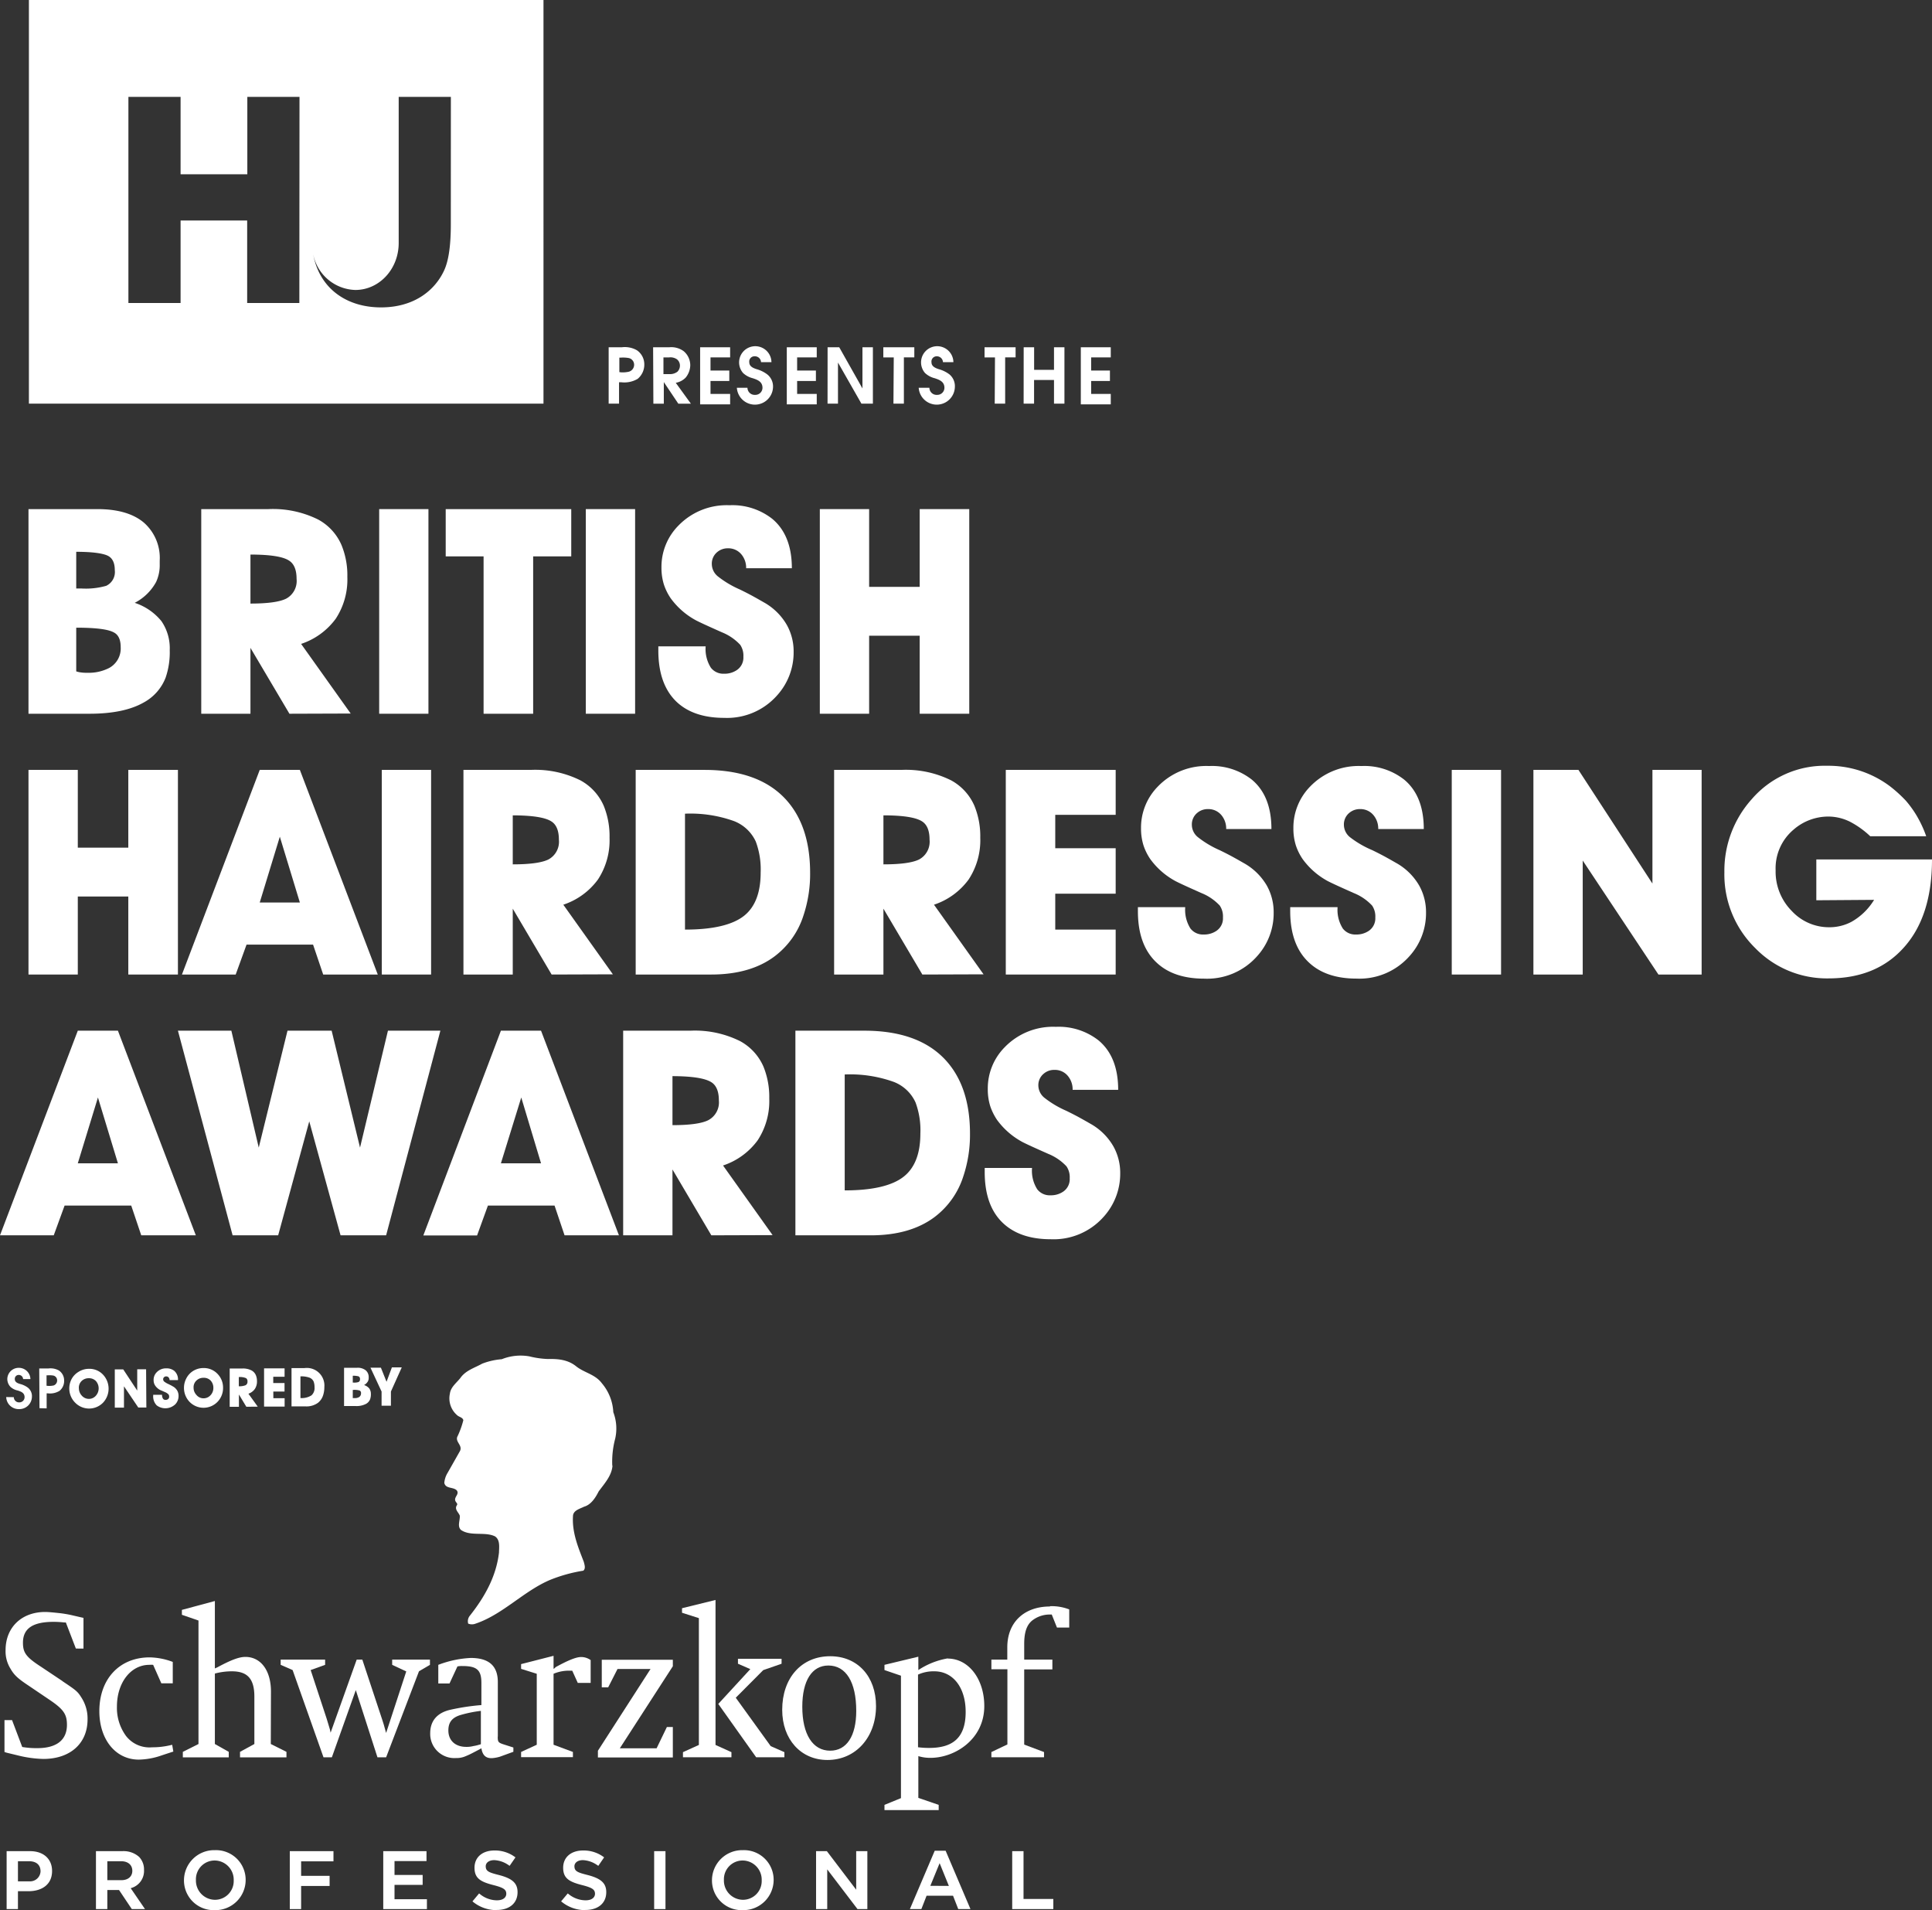 <svg id="Layer_1" data-name="Layer 1" xmlns="http://www.w3.org/2000/svg" viewBox="0 0 370.27 366"><rect x="0" y="0" width="370.27" height="366" fill="#333333" stroke="none"/><defs><style>.cls-1{fill:#fff;}</style></defs><path class="cls-1" d="M2.65,267.71a1,1,0,0,0,1.06,1,1,1,0,0,0,1-1c0-.84-.7-1.08-1.33-1.28A2.87,2.87,0,0,1,2,265.73a2.22,2.22,0,0,1-.6-1.46,2.18,2.18,0,0,1,2.21-2.18,2.21,2.21,0,0,1,2.22,2.15H4.43a.83.83,0,0,0-.85-.79.74.74,0,0,0-.74.81c0,.56.5.77,1,.92a4.28,4.28,0,0,1,1.48.69,2.06,2.06,0,0,1,.8,1.73A2.41,2.41,0,0,1,3.64,270a2.39,2.39,0,0,1-2.45-2.31Z"/><path class="cls-1" d="M7.57,269.82l-.05-7.61H9.29a3.29,3.29,0,0,1,2,.39,2.28,2.28,0,0,1,1,1.9,2.45,2.45,0,0,1-.88,2,3.5,3.5,0,0,1-2.24.48H8.94l0,2.88Zm1.62-4.27a3.91,3.91,0,0,0,1.08-.08,1,1,0,0,0,.68-1,.94.94,0,0,0-.73-.9,4.56,4.56,0,0,0-1-.05H8.92l0,2Z"/><path class="cls-1" d="M13.28,266a3.8,3.8,0,0,1,.42-1.72A3.62,3.62,0,0,1,15,262.89a3.72,3.72,0,0,1,2.06-.61,3.56,3.56,0,0,1,2.66,1.09,3.92,3.92,0,0,1,.1,5.32,3.73,3.73,0,0,1-5.39.1A3.83,3.83,0,0,1,13.28,266Zm1.84,0a2.05,2.05,0,0,0,.54,1.4,1.81,1.81,0,0,0,1.39.64,1.75,1.75,0,0,0,1.25-.53,2.12,2.12,0,0,0,.08-2.89,1.83,1.83,0,0,0-1.37-.54,1.92,1.92,0,0,0-1.24.42A1.76,1.76,0,0,0,15.12,266.05Z"/><path class="cls-1" d="M26.5,269.69l-2.74-4.06,0,4.08H22L22,262.39h1.62l2.68,4.06,0-4.08H28l.05,7.33Z"/><path class="cls-1" d="M29.36,267.41v-.15h1.7a1.26,1.26,0,0,0,.19.76.55.55,0,0,0,.48.21.78.78,0,0,0,.46-.13.56.56,0,0,0,.23-.48.76.76,0,0,0-.12-.43,1.94,1.94,0,0,0-.66-.44l-1-.44a2.76,2.76,0,0,1-.86-.76,1.9,1.9,0,0,1-.25-.49,2,2,0,0,1-.09-.62,2.05,2.05,0,0,1,.59-1.5,2.44,2.44,0,0,1,1.83-.75,2.36,2.36,0,0,1,1.54.48,2.17,2.17,0,0,1,.71,1.77H32.5a.77.77,0,0,0-.16-.48.6.6,0,0,0-.5-.23.56.56,0,0,0-.37.13.53.53,0,0,0-.2.44.57.57,0,0,0,.21.43,3.69,3.69,0,0,0,.8.47l.52.26.37.21a2.17,2.17,0,0,1,.8.79,2,2,0,0,1,.25,1,2.27,2.27,0,0,1-.59,1.58,2.75,2.75,0,0,1-3.6.24A2.45,2.45,0,0,1,29.36,267.41Z"/><path class="cls-1" d="M35.26,265.89a3.8,3.8,0,0,1,.42-1.72,3.62,3.62,0,0,1,1.25-1.43,3.73,3.73,0,0,1,2.07-.61,3.59,3.59,0,0,1,2.66,1.09,3.75,3.75,0,0,1,1.09,2.68,3.8,3.8,0,0,1-1,2.64,3.73,3.73,0,0,1-5.39.1A3.85,3.85,0,0,1,35.26,265.89Zm1.84,0a2,2,0,0,0,.55,1.4,1.74,1.74,0,0,0,1.38.64,1.79,1.79,0,0,0,1.26-.53,2,2,0,0,0,.6-1.49,2,2,0,0,0-.53-1.39A1.79,1.79,0,0,0,39,264a1.87,1.87,0,0,0-1.23.42A1.75,1.75,0,0,0,37.1,265.9Z"/><path class="cls-1" d="M47.21,269.55l-1.42-2.35,0,2.36-1.77,0,0-7.34H46.4a3.59,3.59,0,0,1,1.79.36,1.85,1.85,0,0,1,.84.91,2.83,2.83,0,0,1,.22,1.14,2.56,2.56,0,0,1-.41,1.51,2.5,2.5,0,0,1-1.23.91l1.79,2.48Zm-1.44-5.69v1.76a3.2,3.2,0,0,0,1.28-.19.72.72,0,0,0,.38-.71.71.71,0,0,0-.27-.65A2.94,2.94,0,0,0,45.77,263.86Z"/><path class="cls-1" d="M52.39,267.91h2.16v1.61l-3.94,0,0-7.33,3.93,0,0,1.61-2.17,0V265h2.16v1.63H52.38Z"/><path class="cls-1" d="M58.58,269.48l-2.71,0,0-7.34h2.47a3.37,3.37,0,0,1,3.82,3.65,4.93,4.93,0,0,1-.23,1.54,3,3,0,0,1-1,1.47A3.76,3.76,0,0,1,58.58,269.48Zm-1-5.76,0,4.16a3.48,3.48,0,0,0,2.12-.52,1.87,1.87,0,0,0,.58-1.55,3,3,0,0,0-.18-1.11,1.46,1.46,0,0,0-.79-.73A4.79,4.79,0,0,0,57.6,263.72Z"/><path class="cls-1" d="M68.12,269.41l-2.18,0,0-7.33,2.47,0a2.47,2.47,0,0,1,1.66.47,1.69,1.69,0,0,1,.59,1.36V264a1.41,1.41,0,0,1-.13.64,1.83,1.83,0,0,1-.76.75,2.16,2.16,0,0,1,1,.65,1.79,1.79,0,0,1,.31,1.05,2.93,2.93,0,0,1-.14,1,1.72,1.72,0,0,1-.78.9A3.93,3.93,0,0,1,68.12,269.41Zm-.51-5.8v1.31h.19a2.76,2.76,0,0,0,.89-.1.54.54,0,0,0,.3-.57.51.51,0,0,0-.28-.53A3.65,3.65,0,0,0,67.61,263.61Zm0,2.72v1.56l.12,0H68a1.54,1.54,0,0,0,.77-.17.81.81,0,0,0,.42-.76.51.51,0,0,0-.26-.52A3.45,3.45,0,0,0,67.63,266.33Z"/><path class="cls-1" d="M77,262l-2.08,4.63,0,2.72H73.13l0-2.72L71,262.06H73l1.08,2.7L75.11,262Z"/><path class="cls-1" d="M117.34,280.78a17.18,17.18,0,0,1,.56-5.11,8.77,8.77,0,0,0-.36-5.08,9.23,9.23,0,0,0-2.19-5.54c-1.29-1.74-3.37-2-4.94-3.26s-3.45-1.44-5.4-1.39a17.08,17.08,0,0,1-3.57-.51,9.71,9.71,0,0,0-5.28.55,13.23,13.23,0,0,0-3.75.85c-1.44.81-3.15,1.27-4.19,2.76-.8,1-1.84,1.73-2,3a4.23,4.23,0,0,0,1.34,4.07c.38.41,1.07.41,1.24,1a16.64,16.64,0,0,1-1.07,3c-.66,1.12,1,1.75.42,2.92l-2.37,4.18a4.41,4.41,0,0,0-.63,1.92c.27,1.17,1.67.73,2.38,1.42.5.64-.27,1.12-.31,1.72s.66.74.31,1.19c-.45.78.37,1.31.59,1.95.07.94-.52,2,.21,2.72,1.83,1.3,4.63.29,6.55,1.25,1,.69.77,2.06.75,3.11-.53,4.57-2.74,8.49-5.57,12.07a1.66,1.66,0,0,0-.33,1.53,1.91,1.91,0,0,0,1.43,0c5.2-1.75,9.25-6.27,14.3-8.39a29.19,29.19,0,0,1,6.33-1.75c.5-.41.23-1.14.1-1.68-1.06-2.76-2.26-5.55-2.08-8.73,0-1.15,1.33-1.44,2.12-1.85,1.35-.37,2.22-1.76,2.8-2.92,1.11-1.51,2.49-3,2.65-4.89"/><path class="cls-1" d="M181.65,317.76A14.73,14.73,0,0,0,176,320v-2.56L169.51,319V320l3.16,1.08v23.46l-3.16,1.29v1H179.9v-1L176,344.49v-8a7.71,7.71,0,0,0,2.35.33c4.6,0,10.29-3.5,10.29-9.92,0-5.17-3-9.1-7-9.1M178,334.92a16.75,16.75,0,0,1-2.06-.13V320.87a7.22,7.22,0,0,1,3.13-.63c3.58,0,6,3.11,6,7.78,0,5.09-2.61,6.9-7,6.9"/><path class="cls-1" d="M201.24,307.82c-5,0-8.19,3.07-8.19,7.81V318H190v1.84h3.07v14.41L190,335.71v1h10.09v-1l-3.8-1.43V319.87h5.4V318h-5.4v-3c0-2.21.47-3.6,1.48-4.45a5.42,5.42,0,0,1,3.3-1.19c.11,0,.29,0,.5,0l1,2.5h2.35v-3.48a9.41,9.41,0,0,0-3.68-.62"/><path class="cls-1" d="M12,322.13l-4.18-2.79C5,317.51,4.4,316.67,4.4,314.76c0-2.75,1.91-4,5.9-4a18.34,18.34,0,0,1,2,.12l.32,0,1.92,5H16V310l-.59-.13-1.64-.38c-.52-.12-1.19-.25-2.1-.37-1.12-.12-2.32-.25-3-.25-4.53,0-7.6,2.95-7.6,7.32A6.27,6.27,0,0,0,2,319.72c.7,1.24,1.43,1.91,3.5,3.28l3.89,2.63c2.79,1.87,3.44,2.83,3.44,4.87,0,2.91-2,4.46-5.66,4.46a16.27,16.27,0,0,1-2.91-.22l-1.95-5.15H.86v6.11l.4.13,2.23.54a21.92,21.92,0,0,0,4.82.66c5.12,0,8.47-2.95,8.47-7.58a7.39,7.39,0,0,0-1.19-4.2c-.72-1.17-1.07-1.41-3.62-3.12"/><path class="cls-1" d="M32.65,334.4a14.93,14.93,0,0,1-3.51.4,5.67,5.67,0,0,1-5-2.19A9.1,9.1,0,0,1,22.41,327c0-4.62,2.68-8,6.2-8a5.54,5.54,0,0,1,.74,0l1.57,3.54h2.19v-4.1a13.06,13.06,0,0,0-4.43-.87c-5.77,0-9.64,4.13-9.64,10.3,0,5.44,3.12,9.29,7.56,9.29a13.86,13.86,0,0,0,4.44-.83l1.83-.6.35-.11L33,334.32Z"/><path class="cls-1" d="M51.93,324.11c0-4-1.92-6.63-4.91-6.63-1.2,0-2.76.59-5.37,2l-.47.21V306.77l-6.32,1.7v.94l3.18,1.1v23.66l-3,1.5v1.06h8.8v-1.06l-2.66-1.5v-13.5a12.5,12.5,0,0,1,3.26-.43c3,0,4.31,1.45,4.31,4.85v9.08L46,335.67v1.06H54.9v-1.06l-3-1.5Z"/><path class="cls-1" d="M82.4,318H75.16v1l2.7,1.26L74,332.05l-.1-.35c-.3-1.11-.38-1.38-.62-2.11L69.44,318H68.36l-5,14-.12-.58-.32-1.07-.33-1.08L59.54,320,62.31,319v-1H53.79v1L56.08,320,62,336.72h1.6l4.59-12.88,4.15,12.88H74l6.3-16.49L82.4,319Z"/><path class="cls-1" d="M95.41,332.75V322.32c0-3.11-1.69-4.64-5.2-4.64A20,20,0,0,0,84,319v3.57h2.15l1.52-3.27a4.58,4.58,0,0,1,1-.07c2.73,0,3.59.78,3.59,3.23v4.25a42.71,42.71,0,0,0-6,.91c-2.48.58-3.81,2.12-3.81,4.48a4.63,4.63,0,0,0,4.92,4.76A4.37,4.37,0,0,0,89,336.6a15.56,15.56,0,0,0,1.62-.74l1.21-.63.43-.24c.21,1.3.82,1.89,1.9,1.89h.14a7.15,7.15,0,0,0,1.51-.28l2.58-.94v-.82l-2-.64c-.9-.31-1-.46-1-1.45m-3.23,1.45a1.18,1.18,0,0,1-.28.09,7.29,7.29,0,0,1-1.15.27,5.07,5.07,0,0,1-1.36.16c-2.11,0-3.44-1.22-3.44-3.15,0-1.61.76-2.52,2.48-3a23.94,23.94,0,0,1,3.75-.75Z"/><path class="cls-1" d="M106.41,319.57l-.32.2v-2.5l-6.22,1.59v.91l3,.94v13.6l-3,1.38v1h9.93v-1l-3.71-1.38v-13.6a7.59,7.59,0,0,1,2.68-.59c.18,0,.5,0,.9,0l1.06,2.34h2.47v-4.37a3.16,3.16,0,0,0-1.82-.59c-1,0-2.61.68-5,2"/><polygon class="cls-1" points="115.33 323.31 116.56 323.31 118.35 319.79 124.68 319.79 114.59 335.46 114.59 336.75 128.95 336.75 128.95 330.91 127.81 330.91 125.84 334.99 118.79 334.99 128.95 319.27 128.95 318.03 115.33 318.03 115.33 323.31"/><polygon class="cls-1" points="141.01 325.3 146.28 320.01 149.79 318.79 149.79 317.84 141.43 317.84 141.43 318.79 143.8 319.82 137.66 326.49 144.92 336.71 150.33 336.71 150.33 335.73 147.71 334.58 141.01 325.3"/><polygon class="cls-1" points="137.13 306.57 130.71 308.15 130.71 309.02 133.94 310.05 133.94 334.35 130.89 335.73 130.89 336.71 140.18 336.71 140.18 335.73 137.13 334.35 137.13 306.57"/><path class="cls-1" d="M159.11,317.35c-5.5,0-9.2,4.15-9.2,10.27,0,5.66,3.58,9.61,8.67,9.61,5.42,0,9.31-4.35,9.31-10.32,0-5.7-3.54-9.56-8.78-9.56m0,18.1c-3.34,0-5.35-3.12-5.35-8.42,0-5,1.85-7.9,5-7.9,3.38,0,5.34,3.19,5.34,8.69,0,4.82-1.84,7.63-5,7.63"/><path class="cls-1" d="M1.27,365.8V354.7h4.5c2.56,0,4.21,1.49,4.21,3.79,0,2.86-2.3,3.88-4.45,3.88H3.44v3.43Zm4.34-5.32a2,2,0,0,0,2.16-1.91c0-1.23-.8-1.94-2.21-1.94H3.44v3.85Z"/><path class="cls-1" d="M25.26,365.8l-2.45-3.66H20.57v3.66H18.39V354.7h5.06a4.47,4.47,0,0,1,3.22,1.11,3.47,3.47,0,0,1,.93,2.5,3.4,3.4,0,0,1-2.34,3.42l-.21.07,2.74,4Zm-2-5.54c1.28,0,2.1-.7,2.1-1.79s-.78-1.84-2.15-1.84H20.57v3.63Z"/><path class="cls-1" d="M41.15,366a5.68,5.68,0,0,1-5.89-5.71,5.79,5.79,0,0,1,5.93-5.78,5.68,5.68,0,0,1,5.89,5.71A5.79,5.79,0,0,1,41.15,366m0-9.51a3.59,3.59,0,0,0-3.6,3.73,3.68,3.68,0,0,0,3.64,3.8,3.59,3.59,0,0,0,3.6-3.73,3.68,3.68,0,0,0-3.64-3.8"/><polygon class="cls-1" points="55.54 365.8 55.54 354.7 63.91 354.7 63.91 356.65 57.71 356.65 57.71 359.43 63.17 359.43 63.17 361.37 57.71 361.37 57.71 365.8 55.54 365.8"/><polygon class="cls-1" points="73.45 365.8 73.45 354.7 81.74 354.7 81.74 356.6 75.61 356.6 75.61 359.26 81 359.26 81 361.16 75.61 361.16 75.61 363.91 81.82 363.91 81.82 365.8 73.45 365.8"/><path class="cls-1" d="M95.16,366a7.14,7.14,0,0,1-4.48-1.57l-.13-.11,1.27-1.52.13.1a5.2,5.2,0,0,0,3.26,1.22c1.35,0,1.82-.65,1.82-1.25,0-.81-.52-1.17-2.43-1.66-2.48-.63-3.66-1.29-3.66-3.33s1.54-3.31,3.83-3.31a6.47,6.47,0,0,1,3.88,1.22l.14.1-1.12,1.62-.14-.09a5.22,5.22,0,0,0-2.79-1c-1.14,0-1.65.59-1.65,1.17,0,1,.68,1.21,2.6,1.7,2.52.66,3.5,1.57,3.5,3.27,0,2.1-1.54,3.41-4,3.41"/><path class="cls-1" d="M112.16,366a7.14,7.14,0,0,1-4.48-1.57l-.14-.11,1.27-1.52.13.1a5.24,5.24,0,0,0,3.27,1.22c1.34,0,1.82-.65,1.82-1.25,0-.81-.52-1.17-2.44-1.66-2.48-.63-3.66-1.29-3.66-3.33s1.54-3.31,3.84-3.31a6.47,6.47,0,0,1,3.88,1.22l.13.1-1.11,1.62-.15-.09a5.19,5.19,0,0,0-2.79-1c-1.13,0-1.64.59-1.64,1.17,0,1,.67,1.21,2.6,1.7,2.52.66,3.5,1.57,3.5,3.27,0,2.1-1.55,3.41-4,3.41"/><rect class="cls-1" x="125.37" y="354.7" width="2.17" height="11.1"/><path class="cls-1" d="M142.34,366a5.68,5.68,0,0,1-5.89-5.71,5.79,5.79,0,0,1,5.92-5.78,5.68,5.68,0,0,1,5.9,5.71,5.8,5.8,0,0,1-5.93,5.78m0-9.51a3.59,3.59,0,0,0-3.6,3.73,3.68,3.68,0,0,0,3.63,3.8,3.59,3.59,0,0,0,3.61-3.73,3.68,3.68,0,0,0-3.64-3.8"/><polygon class="cls-1" points="164.34 365.8 158.54 358.19 158.54 365.8 156.4 365.8 156.4 354.7 158.47 354.7 164.09 362.09 164.09 354.7 166.23 354.7 166.23 365.8 164.34 365.8"/><path class="cls-1" d="M183.65,365.8l-1-2.56h-5.07l-1,2.56h-2.2l4.76-11.18h2.09l4.76,11.18Zm-1.8-4.44L180.08,357l-1.78,4.34Z"/><polygon class="cls-1" points="193.99 365.8 193.99 354.7 196.16 354.7 196.16 363.86 201.87 363.86 201.87 365.8 193.99 365.8"/><path class="cls-1" d="M17.14,136.76H5.46V97.55h13.2c3.88,0,6.85.86,8.89,2.57a9,9,0,0,1,3.06,7.3v.7a7.71,7.71,0,0,1-.69,3.39,9.76,9.76,0,0,1-4.1,4,11,11,0,0,1,5.12,3.51,9.18,9.18,0,0,1,1.59,5.58,14.88,14.88,0,0,1-.78,5.22,9.17,9.17,0,0,1-4.2,4.78Q23.77,136.76,17.14,136.76Zm-2.53-31v7h1a14.26,14.26,0,0,0,4.74-.51,2.92,2.92,0,0,0,1.65-3c0-1.47-.49-2.41-1.48-2.83S17.59,105.73,14.61,105.73Zm0,14.54v8.34a4.13,4.13,0,0,0,.67.17,7.53,7.53,0,0,0,1.46.1A8.56,8.56,0,0,0,20.9,128a4.25,4.25,0,0,0,2.23-4c0-1.44-.44-2.38-1.33-2.83C20.68,120.56,18.29,120.27,14.61,120.27Z"/><path class="cls-1" d="M55.47,136.76,48,124.14v12.62H38.57V97.55H51.45a19.46,19.46,0,0,1,9.53,2,10.1,10.1,0,0,1,4.47,4.89,15.22,15.22,0,0,1,1.12,6.11,13.7,13.7,0,0,1-2.22,8,13.51,13.51,0,0,1-6.64,4.83l9.5,13.34ZM48,106.26v9.39c3.32,0,5.6-.32,6.84-.94a3.84,3.84,0,0,0,2-3.79c0-1.73-.48-2.89-1.44-3.5C54.25,106.65,51.76,106.26,48,106.26Z"/><path class="cls-1" d="M72.67,97.55h9.44v39.21H72.67Z"/><path class="cls-1" d="M109.48,106.61h-7.3v30.15h-9.5V106.61H85.42V97.55h24.06Z"/><path class="cls-1" d="M112.27,97.55h9.45v39.21h-9.45Z"/><path class="cls-1" d="M126.17,124.63v-.78h9.07a6.68,6.68,0,0,0,1,4.09,3,3,0,0,0,2.53,1.15,4.16,4.16,0,0,0,2.45-.7,2.87,2.87,0,0,0,1.25-2.55,3.71,3.71,0,0,0-.61-2.29,9.76,9.76,0,0,0-3.49-2.39q-4.51-2-5.21-2.42a14.48,14.48,0,0,1-4.61-4.09,10.56,10.56,0,0,1-1.3-2.61,10.71,10.71,0,0,1-.48-3.33,11.22,11.22,0,0,1,3.25-8,12.86,12.86,0,0,1,9.79-3.9,12.35,12.35,0,0,1,8.2,2.61q3.75,3.14,3.75,9.46H143a4,4,0,0,0-.85-2.58,3.23,3.23,0,0,0-2.64-1.24,3.1,3.1,0,0,0-2,.68,2.86,2.86,0,0,0-1.09,2.36,3.08,3.08,0,0,0,1.12,2.31,19,19,0,0,0,4.23,2.53c1.07.52,2,1,2.77,1.43.59.32,1.24.7,2,1.13a11.57,11.57,0,0,1,4.26,4.25,10.38,10.38,0,0,1,1.3,5.16,12.25,12.25,0,0,1-3.22,8.39,12.78,12.78,0,0,1-10.08,4.25q-5.9,0-9.16-3.1Q126.17,131.11,126.17,124.63Z"/><path class="cls-1" d="M185.76,97.55v39.21h-9.5V121.81h-9.69v14.95h-9.45V97.55h9.45v14.9h9.69V97.55Z"/><path class="cls-1" d="M34.1,147.52v39.21H24.59V171.78H14.91v14.95H5.46V147.52h9.45v14.9h9.68v-14.9Z"/><path class="cls-1" d="M61.94,186.73,60,181H47.25l-2.08,5.73H34.87l14.91-39.21h7.69L72.4,186.73Zm-8.31-26.41-3.85,12.61h7.69Z"/><path class="cls-1" d="M73.17,147.52h9.45v39.21H73.17Z"/><path class="cls-1" d="M105.72,186.73l-7.45-12.62v12.62H88.82V147.52h12.89a19.44,19.44,0,0,1,9.52,2,10.17,10.17,0,0,1,4.48,4.89,15.4,15.4,0,0,1,1.11,6.11,13.7,13.7,0,0,1-2.22,8,13.46,13.46,0,0,1-6.64,4.83l9.5,13.34Zm-7.45-30.5v9.39c3.32,0,5.6-.32,6.84-.94a3.85,3.85,0,0,0,2-3.8c0-1.72-.48-2.88-1.44-3.49Q103.89,156.24,98.27,156.23Z"/><path class="cls-1" d="M136.28,186.73H121.83V147.52H135q10.38,0,15.57,5.62,4.68,5.09,4.69,14.06a25.15,25.15,0,0,1-1.28,8.23,15.76,15.76,0,0,1-5.51,7.8Q143.82,186.73,136.28,186.73Zm-5-30.82v22.21q8,0,11.34-2.66,3.16-2.53,3.16-8.26a15.24,15.24,0,0,0-.93-5.94,7.62,7.62,0,0,0-4.15-3.92A24.7,24.7,0,0,0,131.28,155.91Z"/><path class="cls-1" d="M176.77,186.73l-7.46-12.62v12.62h-9.45V147.52h12.89a19.48,19.48,0,0,1,9.53,2,10.15,10.15,0,0,1,4.47,4.89,15.39,15.39,0,0,1,1.12,6.11,13.7,13.7,0,0,1-2.23,8,13.46,13.46,0,0,1-6.64,4.83l9.5,13.34Zm-7.46-30.5v9.39c3.32,0,5.6-.32,6.84-.94a3.85,3.85,0,0,0,2-3.8c0-1.72-.48-2.88-1.43-3.49C175.54,156.62,173.06,156.23,169.31,156.23Z"/><path class="cls-1" d="M202.24,178.12h11.58v8.61H192.76V147.52h21.06v8.61H202.24v6.4h11.58v8.71H202.24Z"/><path class="cls-1" d="M218.08,174.6v-.78h9.07a6.68,6.68,0,0,0,1,4.09,3,3,0,0,0,2.53,1.15,4.16,4.16,0,0,0,2.45-.7,2.87,2.87,0,0,0,1.25-2.55,3.71,3.71,0,0,0-.61-2.29,9.76,9.76,0,0,0-3.49-2.39q-4.51-2-5.21-2.42a14.37,14.37,0,0,1-4.61-4.09,10.56,10.56,0,0,1-1.3-2.61,10.71,10.71,0,0,1-.48-3.33,11.21,11.21,0,0,1,3.25-8,12.86,12.86,0,0,1,9.79-3.9,12.35,12.35,0,0,1,8.2,2.61q3.75,3.13,3.75,9.46H235a4,4,0,0,0-.85-2.58,3.23,3.23,0,0,0-2.64-1.24,3.1,3.1,0,0,0-2,.68,2.86,2.86,0,0,0-1.09,2.36,3.08,3.08,0,0,0,1.12,2.31,19,19,0,0,0,4.23,2.53c1.07.52,2,1,2.77,1.43.59.32,1.24.7,2,1.13a11.62,11.62,0,0,1,4.26,4.24,10.45,10.45,0,0,1,1.3,5.17,12.25,12.25,0,0,1-3.22,8.39,12.78,12.78,0,0,1-10.08,4.25q-5.9,0-9.16-3.1Q218.08,181.08,218.08,174.6Z"/><path class="cls-1" d="M247.27,174.6v-.78h9.08a6.68,6.68,0,0,0,1,4.09,3,3,0,0,0,2.53,1.15,4.16,4.16,0,0,0,2.45-.7,2.89,2.89,0,0,0,1.25-2.55,3.71,3.71,0,0,0-.61-2.29,9.76,9.76,0,0,0-3.49-2.39q-4.51-2-5.22-2.42a14.44,14.44,0,0,1-4.6-4.09,10.56,10.56,0,0,1-1.3-2.61,10.71,10.71,0,0,1-.48-3.33,11.24,11.24,0,0,1,3.24-8,12.89,12.89,0,0,1,9.8-3.9,12.35,12.35,0,0,1,8.2,2.61q3.75,3.13,3.75,9.46h-8.73a4,4,0,0,0-.85-2.58,3.23,3.23,0,0,0-2.64-1.24,3.1,3.1,0,0,0-2,.68,2.86,2.86,0,0,0-1.09,2.36,3.08,3.08,0,0,0,1.12,2.31A19,19,0,0,0,263,162.9c1.07.52,2,1,2.77,1.43.59.32,1.24.7,2,1.13A11.62,11.62,0,0,1,272,169.7a10.45,10.45,0,0,1,1.3,5.17,12.25,12.25,0,0,1-3.22,8.39,12.79,12.79,0,0,1-10.09,4.25q-5.88,0-9.15-3.1Q247.28,181.08,247.27,174.6Z"/><path class="cls-1" d="M278.23,147.52h9.45v39.21h-9.45Z"/><path class="cls-1" d="M317.84,186.73l-14.51-21.84v21.84h-9.45V147.52h8.63l14.18,21.78V147.52h9.43v39.21Z"/><path class="cls-1" d="M348.1,172.5v-7.82h22.17q0,11-5.51,17-5.26,5.79-14.32,5.79a19.14,19.14,0,0,1-14.05-5.81,19.74,19.74,0,0,1-5.91-14.5,20.51,20.51,0,0,1,5.27-14.06,18.45,18.45,0,0,1,14.43-6.37,19.64,19.64,0,0,1,12,3.9,26,26,0,0,1,3.06,2.77,20.37,20.37,0,0,1,1.92,2.61,21.84,21.84,0,0,1,2,4.22H358.43a17.13,17.13,0,0,0-3.86-2.77,9.39,9.39,0,0,0-4.05-1,10.15,10.15,0,0,0-6.81,2.53,9.68,9.68,0,0,0-3.41,7.77,10.71,10.71,0,0,0,3.12,7.82,9.7,9.7,0,0,0,7.16,3.09,9,9,0,0,0,4.18-1,11.86,11.86,0,0,0,4.41-4.25Z"/><path class="cls-1" d="M27.07,236.7,25.15,231H12.38L10.3,236.7H0l14.91-39.21H22.6L37.53,236.7Zm-8.3-26.41L14.91,222.9H22.6Z"/><path class="cls-1" d="M65.27,236.7l-6-21.84L53.31,236.7H44.58L34.1,197.49H44.34l5.25,22.4,5.51-22.4h8.46L69,219.89l5.35-22.4H84.4L74,236.7Z"/><path class="cls-1" d="M108.2,236.7,106.28,231H93.51l-2.08,5.73H81.13L96,197.49h7.69l14.93,39.21Zm-8.3-26.41L96,222.9h7.69Z"/><path class="cls-1" d="M136.33,236.7l-7.45-12.62V236.7h-9.45V197.49h12.89a19.44,19.44,0,0,1,9.52,2,10.17,10.17,0,0,1,4.48,4.89,15.4,15.4,0,0,1,1.11,6.11,13.7,13.7,0,0,1-2.22,8,13.46,13.46,0,0,1-6.64,4.83l9.5,13.34Zm-7.45-30.5v9.39c3.32,0,5.6-.32,6.84-.94a3.85,3.85,0,0,0,2.05-3.8c0-1.72-.48-2.88-1.44-3.49Q134.5,206.21,128.88,206.2Z"/><path class="cls-1" d="M166.89,236.7H152.44V197.49h13.2q10.38,0,15.57,5.62,4.68,5.08,4.69,14.06a25.15,25.15,0,0,1-1.28,8.23,15.76,15.76,0,0,1-5.51,7.8Q174.43,236.7,166.89,236.7Zm-5-30.82v22.21q8,0,11.34-2.66,3.17-2.53,3.16-8.26a15.24,15.24,0,0,0-.93-5.94,7.58,7.58,0,0,0-4.15-3.92A24.7,24.7,0,0,0,161.89,205.88Z"/><path class="cls-1" d="M188.72,224.57v-.78h9.07a6.61,6.61,0,0,0,1,4.09,3,3,0,0,0,2.52,1.15,4.16,4.16,0,0,0,2.45-.7,2.87,2.87,0,0,0,1.25-2.55,3.71,3.71,0,0,0-.61-2.29,9.79,9.79,0,0,0-3.48-2.39q-4.53-2-5.22-2.42a14.48,14.48,0,0,1-4.61-4.09,10.93,10.93,0,0,1-1.3-2.61,10.71,10.71,0,0,1-.48-3.33,11.22,11.22,0,0,1,3.25-8,12.86,12.86,0,0,1,9.79-3.9,12.35,12.35,0,0,1,8.2,2.61q3.75,3.14,3.75,9.46h-8.73a4,4,0,0,0-.85-2.58,3.21,3.21,0,0,0-2.63-1.24,3.06,3.06,0,0,0-2,.68A2.84,2.84,0,0,0,199,208a3.08,3.08,0,0,0,1.12,2.31,18.89,18.89,0,0,0,4.24,2.53c1.06.52,2,1,2.76,1.43.59.32,1.24.7,2,1.13a11.57,11.57,0,0,1,4.26,4.25,10.39,10.39,0,0,1,1.31,5.16,12.3,12.3,0,0,1-3.22,8.39,12.81,12.81,0,0,1-10.09,4.25q-5.88,0-9.16-3.1Q188.72,231.05,188.72,224.57Z"/><path class="cls-1" d="M5.54,0V77.34h98.62V0ZM57.37,58.06h-10V42.25H34.61V58.06h-10V18.56h10V33.39H47.4V18.56h10ZM86.4,43c0,4-.41,7-1.32,8.9-1.79,3.8-5.77,7-12.06,7-6.63,0-11.81-3.64-13-10.2a8.48,8.48,0,0,0,8.08,6.86c4.59,0,8.31-4,8.31-9V18.56h10Z"/><path class="cls-1" d="M59.76,45.84c0,.45,0,.88.06,1.31a4.05,4.05,0,0,1,0-.7Z"/><path class="cls-1" d="M116.65,77.34V66.54h2.52a4.67,4.67,0,0,1,2.89.57,3.26,3.26,0,0,1,1.42,2.71,3.52,3.52,0,0,1-1.27,2.77,5,5,0,0,1-3.18.65h-.39v4.1Zm2.35-6a5.25,5.25,0,0,0,1.53-.12,1.38,1.38,0,0,0,1-1.33,1.31,1.31,0,0,0-1-1.28,6.06,6.06,0,0,0-1.47-.09h-.36V71.3Z"/><path class="cls-1" d="M125.17,66.54h3.1a4,4,0,0,1,2.77.76A3.53,3.53,0,0,1,132.29,70a3.87,3.87,0,0,1-.88,2.35,3.48,3.48,0,0,1-1.9,1l2.9,4H130l-2.78-4.14h0v4.14h-2Zm3.07,5.14a2.33,2.33,0,0,0,1.58-.45,1.64,1.64,0,0,0,.49-1.17,1.54,1.54,0,0,0-.58-1.22,2.21,2.21,0,0,0-1.48-.36h-1.1v3.2Z"/><path class="cls-1" d="M134.18,66.54h5.75v1.94h-3.76V71h3.6v2h-3.6v2.48h3.76v2h-5.75Z"/><path class="cls-1" d="M143.25,74.3a1.38,1.38,0,0,0,1.49,1.36,1.36,1.36,0,0,0,1.39-1.36c0-1.19-1-1.54-1.87-1.83a4.17,4.17,0,0,1-1.85-1,3.1,3.1,0,1,1,5.44-2.08h-2a1.17,1.17,0,0,0-1.2-1.12,1,1,0,0,0-1.05,1.14c0,.78.7,1.09,1.34,1.31a6.15,6.15,0,0,1,2.08,1,2.94,2.94,0,0,1,1.13,2.46,3.47,3.47,0,0,1-6.93.12Z"/><path class="cls-1" d="M150.79,66.54h5.74v1.94h-3.76V71h3.6v2h-3.6v2.48h3.76v2h-5.74Z"/><path class="cls-1" d="M158.61,66.54h2.23l4.45,7.89V66.54h2v10.8h-2.2l-4.49-7.87v7.87h-2Z"/><path class="cls-1" d="M171.29,68.48h-2V66.54h5.94v1.94h-2v8.86h-2Z"/><path class="cls-1" d="M178.12,74.3a1.38,1.38,0,0,0,1.49,1.36A1.36,1.36,0,0,0,181,74.3c0-1.19-1-1.54-1.87-1.83a4.17,4.17,0,0,1-1.85-1,3.1,3.1,0,1,1,5.44-2.08h-2a1.17,1.17,0,0,0-1.2-1.12,1,1,0,0,0-1,1.14c0,.78.7,1.09,1.34,1.31a6.15,6.15,0,0,1,2.08,1A2.94,2.94,0,0,1,183,74.18a3.47,3.47,0,0,1-6.93.12Z"/><path class="cls-1" d="M190.69,68.48h-2V66.54h5.95v1.94h-2v8.86h-2Z"/><path class="cls-1" d="M196.19,66.54h2v4.32H202V66.54h2v10.8h-2V72.81h-3.82v4.53h-2Z"/><path class="cls-1" d="M207.14,66.54h5.74v1.94h-3.76V71h3.6v2h-3.6v2.48h3.76v2h-5.74Z"/></svg>